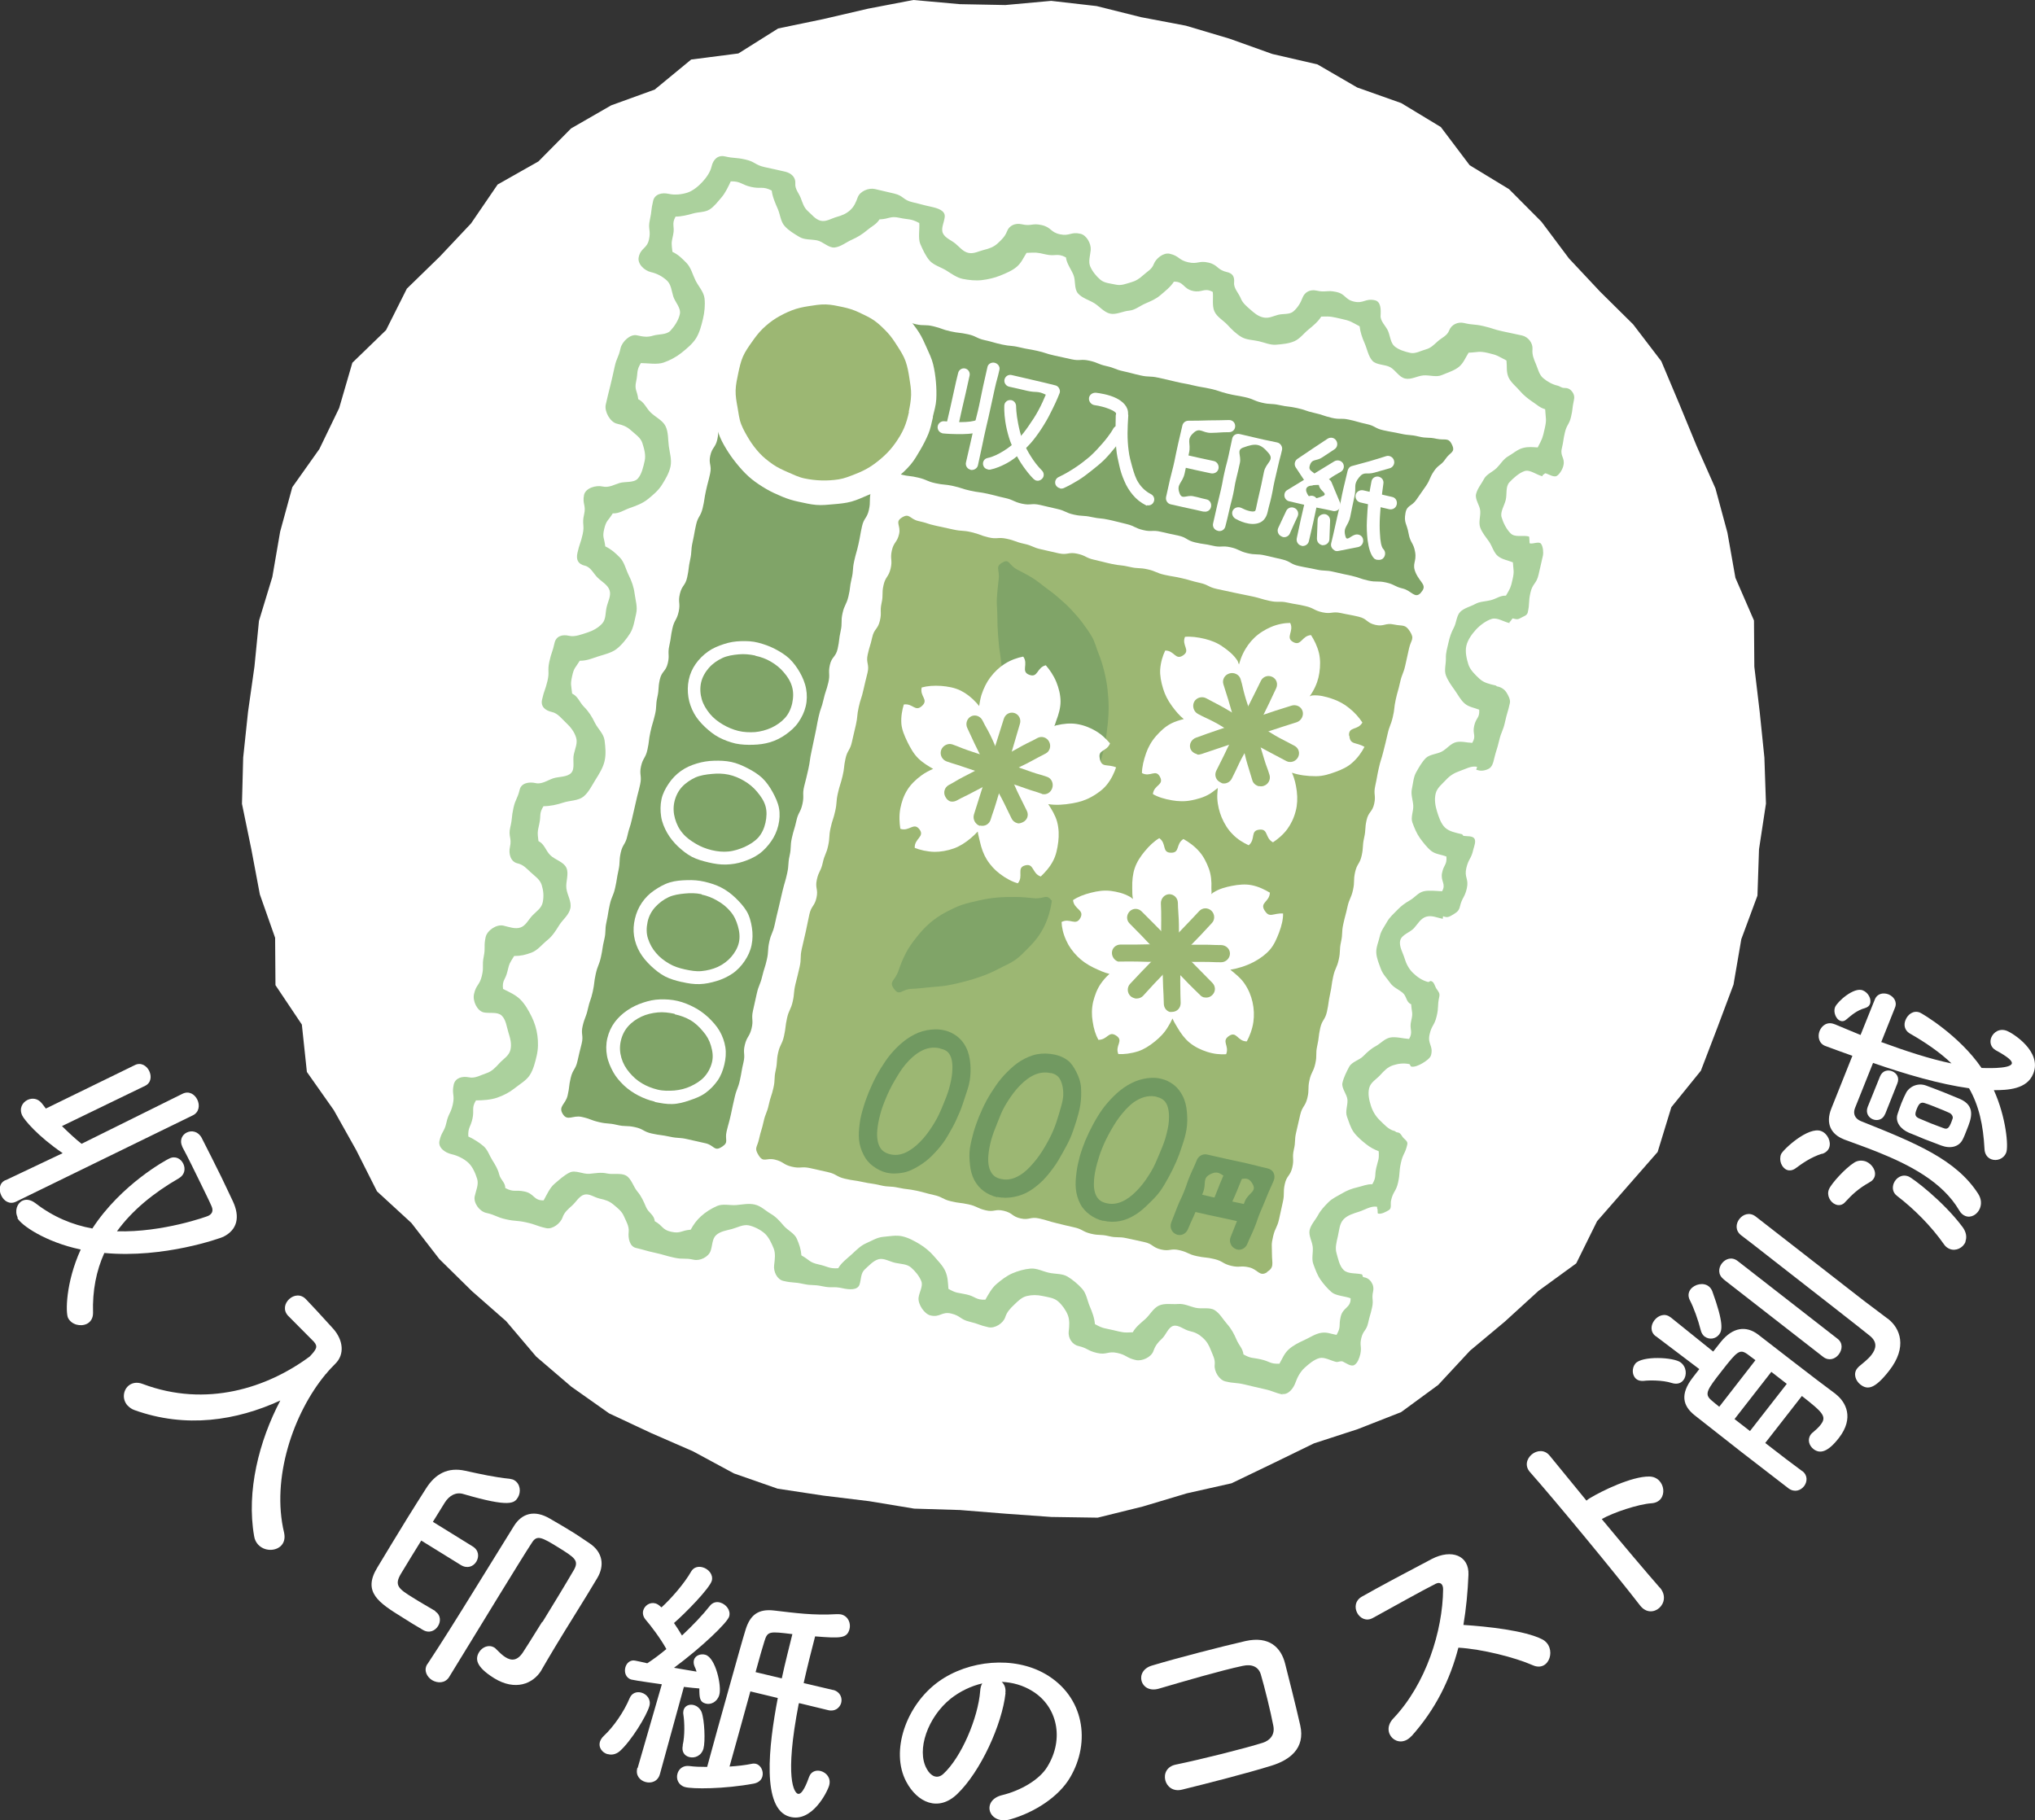 <?xml version="1.0" encoding="UTF-8"?><svg id="_レイヤー_2" xmlns="http://www.w3.org/2000/svg" viewBox="0 0 117.24 104.87"><rect x="0" y="0" width="117.24" height="104.87" fill="#333333" stroke="none"/><defs><style>.cls-1{fill:#abd19d;}.cls-2{fill:#fff;}.cls-3{fill:#719961;}.cls-4{fill:#9cb773;}.cls-5{fill:#80a468;}</style></defs><g id="_レイヤー_1-2"><path class="cls-2" d="M.32,68l3.29-1.56c-1.46-1-2.21-1.92-2.33-2.17-.19-.4,0-.75.31-.9.26-.12.59-.1.83.21.08.09.14.19.22.29l5.14-2.51c.35-.17.68.05.82.35s.11.68-.24.85l-4.79,2.32c.39.38.78.75,1.13,1.02l5.81-2.88c.38-.19.71.03.86.34.15.31.11.72-.26.9l-10.2,4.98c-.36.17-.69-.04-.84-.37-.15-.31-.12-.7.23-.87h.01ZM1.02,70.15c-.19-.38-.04-.82.27-.97.21-.1.47-.07.75.14,1.02.79,2.13,1.25,3.28,1.46,1.66-2.55,4.27-3.96,4.43-4.03.36-.18.68.02.81.3.13.27.1.63-.26.84-1.46.84-2.7,1.86-3.56,3.05,2.63.08,5.24-.87,5.26-.89.18-.09.32-.25.19-.55-.16-.37-.41-.86-.67-1.4-.33-.67-.68-1.4-1.01-2.01t-.01-.03c-.17-.36-.01-.68.26-.81.28-.14.66-.07.86.31.36.71.78,1.53,1.14,2.27.26.53.48,1.02.66,1.39.41.88.27,1.63-.56,2.04-.15.07-3.41,1.25-6.85.93-.46,1.02-.69,2.16-.65,3.46,0,.31-.15.52-.35.62-.36.18-.89.06-1.09-.34-.14-.28-.15-2,.73-3.94-2.05-.43-3.46-1.42-3.65-1.82Z"/><path class="cls-2" d="M18.75,79.19c-1.84,2.22-3.14,5.97-2.38,9.13.07.34-.02.59-.2.76-.33.3-.94.3-1.3-.09-.11-.12-.2-.28-.23-.49-.45-2.58.28-5.47,1.51-7.81-2.53,1.16-5.44,1.62-8.41.55-.17-.06-.29-.16-.39-.26-.32-.35-.26-.86.04-1.13.19-.17.49-.25.84-.11,3.65,1.37,7.17.23,9.62-1.59.37-.4.49-.56.23-.85,0-.01-.02-.02-.03-.03l-1.43-1.44s-.02-.02-.03-.03c-.29-.32-.19-.72.08-.96.25-.23.66-.31.97.03.39.41.83.88,1.26,1.36.11.12.2.22.31.34.56.64.66,1.46.11,2-.18.18-.37.38-.54.59h0s-.05.04-.05.04Z"/><path class="cls-2" d="M25.07,92.84c.33.2.33.58.17.84-.17.28-.51.44-.87.23-.44-.26-.81-.48-1.18-.72-1.37-.85-2.32-1.46-1.45-2.88.53-.88,1.13-1.87,1.72-2.83.37-.59.74-1.19,1.09-1.73.52-.82,1.24-1.24,2.26-1.01.87.19,1.67.37,2.55.46.11.02.21.04.28.09.33.2.39.66.2.98-.2.33-.44.6-3.14-.19-.42-.13-.81.07-1.08.5l-.68,1.1,2.28,1.41c.38.23.39.61.22.89-.17.27-.51.42-.89.19l-2.28-1.41c-.39.63-.78,1.26-1.17,1.91-.4.67-.14.87.69,1.38.36.23.75.45,1.29.77h.01ZM31.26,93.44c.59-.96,1.31-2.14,1.81-3,.3-.54.02-.71-.91-1.29-.96-.59-1.23-.73-1.52-.26-.16.25-.44.68-.77,1.22-1.33,2.14-3.64,5.95-4,6.52-.23.36-.66.36-.98.17-.3-.19-.49-.56-.28-.91t.02-.02c.79-1.19,1.77-2.76,2.69-4.25l2.29-3.7c.46-.74,1.19-.94,2.06-.43.47.27.86.5,1.25.74.33.2.66.43,1.05.69.76.51.87,1.28.44,2-.34.58-.82,1.35-1.24,2.03-.99,1.59-1.52,2.48-1.97,3.26,0,.01-.02.02-.02.04-.47.76-1.49,1.19-2.71.44-1.09-.68-1.09-1.13-.87-1.5.18-.29.55-.46.87-.27.04.02.08.05.12.1.18.18.35.35.53.46.35.22.7.22,1.04-.33,0,0,.48-.74,1.07-1.7Z"/><path class="cls-2" d="M35.01,101.07c-.32-.09-.54-.39-.45-.71.04-.12.11-.24.23-.35.56-.52,1.16-1.39,1.48-2.16.13-.32.42-.4.68-.33.32.09.57.4.46.78-.16.56-1.04,2-1.7,2.59-.22.19-.48.24-.7.17ZM36.74,101.85l1.39-4.81s-1.58-.22-1.75-.27c-.33-.09-.43-.43-.35-.71.07-.25.29-.45.58-.38.2.04.43.09.68.15.34-.22.72-.5,1.1-.82-.33-.61-.93-1.39-1.2-1.7-.14-.17-.18-.36-.13-.53.08-.27.37-.49.7-.4.1.03.18.08.28.17l.07.06c.56-.51,1.32-1.38,1.71-2.07.15-.25.41-.31.66-.24.33.09.62.41.53.77-.13.45-1.54,1.89-2.18,2.44.17.24.32.49.46.72.62-.58,1.21-1.2,1.6-1.7.17-.22.4-.26.6-.2.34.1.62.44.52.8-.1.36-1.6,1.79-3.18,2.96.5.08.96.17,1.3.22-.03-.11-.08-.23-.12-.31-.05-.13-.06-.25-.03-.36.07-.26.39-.38.66-.3.59.17.95,1.81.8,2.31-.11.4-.49.59-.79.5-.33-.09-.36-.31-.36-.87-.22-.02-.52-.04-.89-.09l-1.38,5.02c-.12.44-.51.55-.83.46-.33-.09-.59-.39-.47-.81h0ZM46.02,98.14c-.85,4.37-.25,5.16-.05,5.21.25.07.51-.6.65-.99.12-.31.41-.39.67-.32.32.09.6.4.48.83-.12.41-1.01,2.16-2.28,1.8-1.62-.45-1.21-4.07-.68-6.84l-1.58-.38c-.42,1.51-.89,3.25-1.2,4.33.47-.03.91-.08,1.29-.16.08-.02.17-.01.23,0,.29.08.46.44.37.74-.05.18-.2.34-.48.4-1.7.32-3.57.32-3.98.2-.38-.11-.52-.47-.43-.77.07-.26.31-.49.69-.44.29.04.64.05,1.02.05.24-.91.82-2.97,1.33-4.8.38-1.35.71-2.55.88-3.09.26-.86.73-1.23,1.65-1.12,1.2.14,2.26.29,3.59.21.1,0,.21,0,.29.02.4.11.55.52.46.85-.15.52-.49.53-1.98.41-.22.84-.45,1.76-.66,2.69l1.7.4h.03c.38.12.51.46.43.75-.08.27-.35.51-.75.41l-1.65-.4ZM39.33,100.56c.13-.56.11-1.33.04-1.78-.02-.09,0-.18.01-.25.08-.27.35-.36.6-.29.18.05.35.19.44.4.17.46.22,1.69.11,2.1-.12.43-.52.58-.83.49-.26-.07-.45-.3-.36-.68ZM45.04,96.7c.2-.94.43-1.8.61-2.55-1.32-.16-1.43-.18-1.61.41-.1.31-.29.97-.51,1.78l1.51.36Z"/><path class="cls-2" d="M57.93,97.55c-.2,1.81-1.44,4.53-2.79,5.82-1.08,1.03-2.29.49-2.93-.72-.93-1.75-.01-4.42,1.87-5.77,1.73-1.24,4.34-1.48,6.15-.43,2.23,1.29,2.63,3.91,1.42,5.96-.65,1.11-2.04,2.01-3.44,2.41-1.25.35-1.71-1.08-.49-1.39,1.08-.26,2.17-.89,2.62-1.64.99-1.61.57-3.47-.85-4.35-.56-.35-1.16-.51-1.78-.54.16.14.25.37.21.65ZM54.77,97.87c-1.31,1.05-1.99,2.95-1.38,4.04.22.41.59.62.95.3,1.05-.96,2.01-3.24,2.13-4.78.01-.17.05-.33.12-.44-.65.15-1.29.46-1.82.88Z"/><path class="cls-2" d="M73.25,101.73c-1.45.45-3.73,1.03-5.15,1.38-1.04.26-1.41-1.22-.37-1.44,1.5-.31,4.01-.94,5.02-1.26.41-.13.71-.46.61-.97-.16-.84-.51-2.25-.72-2.96-.13-.45-.52-.62-1.05-.5-1.23.26-3.39.89-4.82,1.31-1.07.32-1.46-1.02-.4-1.33,1.5-.45,3.99-1.09,5.38-1.41,1.38-.31,2.06.38,2.29,1.31.21.84.59,2.31.87,3.55.3,1.33-.62,2-1.66,2.32Z"/><path class="cls-2" d="M81.31,100.03c-.75.82-1.82-.2-1.04-1.02,1.89-1.99,2.85-5.05,2.87-7.45,0-.27-.15-.45-.43-.31-.8.4-2.52,1.37-3.62,1.97-.75.42-1.43-.77-.63-1.23.91-.52,2.75-1.5,4.03-2.17,1.14-.59,2.16-.2,2.11.92-.04.97-.13,1.93-.29,2.88,1.38.09,3.54.32,4.54.83.87.45.43,1.93-.55,1.49-1.02-.45-2.92-.93-4.28-1.01-.47,1.82-1.31,3.55-2.71,5.11Z"/><path class="cls-2" d="M95.62,91.46c.76.87-.45,1.94-1.14,1.03-1.41-1.83-4.97-6.14-6.33-7.67-.65-.72.54-1.7,1.14-.94.44.54,1.23,1.5,2.11,2.58.05-.05.12-.1.19-.14.69-.42,2.41-1.26,3.42-1.25.97,0,1.15,1.47.14,1.54-.76.05-2.2.53-2.87.91,1.25,1.51,2.58,3.08,3.34,3.95Z"/><path class="cls-2" d="M96.31,79.68c-.52-.17-1.32-.16-1.62-.12-.17.01-.31-.02-.41-.1-.26-.2-.28-.62-.07-.89.37-.47,2.23-.38,2.62-.07.34.26.37.74.15,1.02-.13.17-.36.26-.67.16ZM101.69,83.13c.84.66,1.65,1.27,2.14,1.63h.01c.32.25.28.62.1.86-.2.26-.55.38-.89.14-.62-.48-1.64-1.26-2.67-2.06-1.03-.81-2.07-1.63-2.75-2.16-.69-.55-.83-1.21-.14-2.13l.41-.53-2.51-1.9h-.01c-.33-.26-.27-.66-.06-.92.21-.27.6-.42.91-.17h.01s2.46,1.98,2.46,1.98l.45-.57c.68-.83,1.44-.94,2.14-.41.43.33,3.42,2.66,4.46,3.42t.02.02c.57.45,1.07,1.36.17,2.52-.63.81-1.08.93-1.46.64-.26-.2-.37-.56-.15-.85.03-.03.06-.08.1-.1.17-.14.34-.3.45-.44.38-.48.17-.7-1.07-1.67l-2.13,2.73ZM98.22,77.02c-.11-.09-.2-.21-.24-.39-.14-.56-.4-1.29-.62-1.71-.13-.25-.09-.47.04-.64.23-.29.73-.41,1.04-.17.09.07.16.16.21.29.67,1.84.57,2.27.39,2.49-.2.26-.57.31-.82.12ZM101.14,78.37c-.17-.13-.33-.24-.47-.35-.44-.31-.59-.17-1.47.96-.87,1.11-1.02,1.34-.6,1.7.13.11.28.24.45.37l2.09-2.69ZM99.3,73.7c-.34-.26-.3-.65-.1-.91.21-.27.58-.4.92-.13l5.74,4.47c.33.25.28.64.07.91-.2.26-.56.39-.89.14l-5.74-4.47ZM102.05,79.04l-2.12,2.72.89.69,2.12-2.72-.89-.69ZM108.77,75.98s.01,0,.02.02c.67.53,1.12,1.6.05,2.97-.85,1.09-1.26,1.11-1.66.8-.28-.22-.42-.62-.19-.92.04-.04.06-.08.11-.12.21-.18.52-.41.72-.67.26-.34.37-.73-.11-1.11-.41-.34-3.53-2.77-5.62-4.4-.85-.67-1.54-1.2-1.78-1.38-.35-.27-.31-.67-.1-.94.21-.27.59-.41.94-.14l6.23,4.85,1.38,1.04Z"/><path class="cls-2" d="M104.97,66.47c-.67.21-1.19.6-1.52.84-.17.13-.37.15-.51.09-.29-.12-.47-.54-.33-.9.1-.25,1.57-1.63,2.32-1.33.37.15.58.62.45.96-.06.15-.19.28-.4.35ZM108.39,60.04c1.39.51,2.78.97,4.04,1.23-.64-.62-1.51-1.22-2.41-1.73-.31-.19-.35-.51-.24-.77.13-.33.46-.58.83-.43.11.04,2.27,1.31,3.55,3.19.08,0,1.61.08,1.74-.24.06-.15-.19-.38-.92-.78-.3-.17-.36-.48-.26-.73.13-.32.49-.56.92-.38.32.13,2.02,1.18,1.5,2.46-.36.9-1.46.95-2.27.95.71,1.57.85,3.26.71,3.6-.15.37-.55.5-.86.38-.21-.08-.38-.28-.39-.6-.07-1.36-.32-2.5-.89-3.49-1.7-.24-3.63-.8-5.53-1.46l-1.04,2.6c-.13.33,0,.61.33.75,3.21,1.28,5.49,2.22,6.76,4.18.2.31.2.6.11.84-.14.36-.51.58-.84.45-.13-.05-.26-.15-.36-.33-.97-1.65-2.87-2.62-4.68-3.35-.67-.27-1.33-.5-1.92-.72-.03-.01-.04-.02-.07-.03-.69-.28-1.05-.88-.69-1.77l1.21-3.03c-.52-.19-1.05-.37-1.54-.56t-.03-.01c-.37-.15-.44-.55-.32-.86.13-.32.45-.56.86-.39h.01c.49.2.99.42,1.49.62l.82-2.04c.14-.36.5-.41.79-.3.29.12.51.41.38.75l-.81,2.03ZM107.69,68.13c-.63.35-1,.71-1.37,1.11-.17.21-.4.23-.58.15-.29-.12-.52-.51-.37-.87.13-.32.93-1.21,1.46-1.54.22-.14.47-.13.67-.06.37.15.62.57.49.9-.05.12-.13.22-.29.3ZM107.45,58.08c-.47.13-.77.4-1.07.65-.12.11-.25.13-.37.08-.24-.1-.4-.5-.29-.78.13-.32,1.09-1.18,1.6-.97.32.13.52.51.41.79-.04.11-.13.18-.28.23ZM108.6,64.19c-.13.33-.45.4-.7.3-.25-.1-.43-.37-.3-.71l.71-1.76c.14-.34.45-.4.7-.3s.44.36.3.7l-.7,1.76ZM113.24,71.54c-.14.36-.56.56-.91.42-.12-.05-.23-.12-.32-.25-.74-1.06-1.74-2.06-2.72-2.81-.26-.2-.28-.48-.19-.72.13-.32.47-.55.85-.4.25.1,2.01,1.43,3.12,2.92.22.3.25.59.16.83ZM113.32,65.07c-.08.21-.17.44-.25.59-.21.41-.69.54-1.23.34-.3-.12-.64-.24-.97-.37-.32-.13-.63-.27-.9-.37-.46-.2-.8-.61-.65-1.07.07-.2.14-.43.23-.65.09-.23.19-.43.26-.57.16-.33.65-.62,1.17-.42.28.1.63.24.97.37.34.14.69.28.95.39.96.41.66,1.16.42,1.76ZM111.62,63.83c-.25-.1-.52-.21-.69-.26-.29-.12-.39.05-.5.32-.12.3-.13.44.16.56.17.07.42.18.67.28.25.1.51.19.69.26.24.1.33.02.48-.36.03-.08.06-.16.07-.2.02-.08-.03-.24-.21-.32-.17-.08-.42-.18-.67-.28Z"/><polygon class="cls-2" points="101.65 43.65 101.74 46.3 101.34 48.93 101.25 51.6 100.32 54.11 99.87 56.73 98.94 59.21 97.99 61.69 96.29 63.79 95.5 66.37 93.74 68.38 92.01 70.36 90.81 72.79 88.64 74.37 86.7 76.14 84.69 77.82 82.86 79.79 80.72 81.36 78.22 82.34 75.7 83.16 73.34 84.31 70.95 85.46 68.37 86.04 65.83 86.8 63.24 87.44 60.57 87.4 57.92 87.21 55.3 87 52.67 86.92 50.07 86.49 47.44 86.17 44.8 85.77 42.28 84.89 39.93 83.62 37.5 82.56 35.09 81.43 32.91 79.89 30.89 78.16 29.16 76.12 27.19 74.39 25.31 72.54 23.7 70.46 21.72 68.64 20.52 66.26 19.23 63.96 17.68 61.76 17.39 59.03 15.87 56.76 15.85 54.03 14.97 51.53 14.48 48.93 13.94 46.31 14.01 43.65 14.29 41.01 14.66 38.4 14.92 35.77 15.69 33.24 16.14 30.63 16.84 28.07 18.4 25.87 19.54 23.51 20.3 20.9 22.24 19.02 23.44 16.63 25.34 14.78 27.14 12.87 28.67 10.63 31.02 9.3 32.9 7.4 35.21 6.07 37.72 5.16 39.82 3.43 42.54 3.08 44.83 1.64 47.43 1.1 50.01 .5 52.62 0 55.3 .24 57.92 .29 60.56 .05 63.18 .35 65.74 .99 68.32 1.48 70.84 2.23 73.3 3.11 75.9 3.71 78.19 5.04 80.73 5.94 83.01 7.32 84.67 9.52 86.94 10.9 88.81 12.78 90.39 14.89 92.19 16.81 94.09 18.69 95.71 20.81 96.75 23.28 97.76 25.73 98.83 28.14 99.52 30.69 99.98 33.29 101.05 35.75 101.07 38.41 101.38 41.02 101.65 43.65"/><path class="cls-2" d="M78.4,74.09c-.35-.08-.6-.22-.87-.42s-.78-.21-.97-.51-.27-.69-.33-1.04.13-.68.21-1.03.08-.73.27-1.01.44-.62.73-.8.7-.2,1.05-.26.66.11,1.01.19c.05.01.12-.13.17-.11.15-.54.11-.55.23-1.1s-.04-.59.09-1.13.2-.53.3-1.08c-.05,0,0,.22-.06.21-.35-.08-.63-.43-.91-.63s-.6-.42-.79-.71-.26-.66-.32-1.01-.08-.7,0-1.06.2-.72.39-1,.64-.31.94-.5.53-.41.88-.47.67-.1,1.02-.02c.05.01.08,0,.13.01.15-.54.21-.53.34-1.07s-.09-.6.03-1.15.37-.5.47-1.05c-.05,0-.22.18-.27.17-.35-.08-.74-.26-1.02-.46s-.4-.64-.58-.93-.3-.62-.36-.97-.26-.72-.18-1.08.33-.69.53-.97.49-.55.79-.73.69-.11,1.04-.17.64-.09,1,0c.05.01.15-.06.19-.05.15-.54.13-.55.26-1.09s.25-.52.37-1.07.15-.55.25-1.11c-.05,0-.25-.09-.3-.1-.35-.08-.76-.07-1.04-.27s-.49-.54-.68-.84-.27-.65-.33-.99.12-.64.2-1-.08-.8.12-1.08.66-.33.95-.52.58-.28.93-.34.66-.19,1.02-.11c.05.01-.03-.01.02,0,.15-.54.33-.49.46-1.04s.13-.55.25-1.1.18-.54.28-1.1c-.05,0-.22-.05-.27-.06-.35-.08-.56-.38-.84-.58s-.72-.25-.91-.55-.33-.66-.39-1-.02-.71.06-1.07.12-.77.32-1.05.7-.29,1-.47.52-.53.87-.59.66.21,1.01.29c.05.01.06-.18.1-.16.15-.54.26-.51.39-1.06s-.1-.6.03-1.15.36-.5.46-1.05c-.05,0-.18.13-.23.12-.35-.08-.74-.24-1.02-.43s-.48-.57-.67-.87-.22-.67-.28-1.01-.05-.67.03-1.03.1-.74.3-1.02.63-.35.92-.53.58-.26.93-.32.69-.39,1.05-.31c.05.01,0,.17.05.19.13-.45.15-.45.25-.91s.03-.48.13-.94.08-.47.18-.93.39-.42.42-.89c-.16,0-.44.07-.6.04-.32-.07-.66-.2-.92-.37s-.36-.56-.54-.81-.27-.53-.35-.84-.21-.68-.18-1c-.5-.27-.62.02-1.17-.1s-.54-.19-1.1-.32-.55-.29-1.12-.27c-.12.3-.29.6-.5.84s-.44.48-.72.63-.58.38-.9.43-.69.07-1.02,0-.55-.43-.81-.6-.67-.26-.85-.52-.3-.62-.39-.93-.05-.56-.03-.89c-.5-.27-.54-.09-1.09-.21s-.57-.07-1.13-.2-.5-.51-1.07-.48c-.12.3-.28.63-.48.87s-.43.51-.71.66-.61.29-.93.33-.64-.08-.96-.15-.59-.24-.85-.41-.53-.36-.71-.62-.51-.49-.59-.8.05-.65.07-.97c-.5-.27-.58.03-1.14-.1s-.51-.32-1.07-.45-.54-.17-1.11-.15c-.12.3-.22.56-.42.79s-.56.32-.84.47-.52.51-.84.55-.69,0-1.01-.08-.65-.25-.91-.42-.49-.47-.67-.72-.12-.63-.21-.94-.2-.7-.17-1.02c-.5-.27-.66.2-1.22.07s-.49-.41-1.05-.54-.57-.32-1.14-.29c-.12.3-.17.8-.38,1.03s-.51.45-.79.61-.63.23-.95.27-.62-.14-.94-.21-.68-.04-.94-.21-.42-.5-.6-.75-.17-.57-.26-.88-.28-.62-.26-.95c-.5-.27-.58-.1-1.13-.23s-.61.11-1.17-.02-.5-.65-1.07-.62c-.12.3-.37.67-.57.9s-.34.59-.61.74-.6.32-.92.37-.65-.1-.97-.17-.7-.08-.96-.25-.44-.51-.63-.76-.42-.53-.51-.84-.02-.61,0-.93c-.53-.27-.52-.34-1.1-.47s-.65.15-1.23.02-.55-.26-1.14-.39c0,0,.08.03.08.03-.08.35-.34.64-.54.92s-.39.63-.68.81-.69.14-1.04.2-.63.17-.99.09c-.28.48-.3.49-.42,1.03s-.15.54-.27,1.08-.21.58-.16,1.13c.35.08.81.14,1.09.34s.37.61.55.91.48.55.54.9-.06.68-.14,1.04-.09.74-.28,1.02-.47.59-.77.77-.68.29-1.03.35-.62.02-.97-.06c-.28.48-.01.54-.14,1.08s-.46.47-.59,1.01.04.55.09,1.1c.35.08.38.4.66.6s.51.39.69.69.27.57.33.92.42.7.34,1.06-.46.61-.65.88-.41.58-.71.77-.64.27-.99.33-.76.03-1.11-.05c-.28.48.07.61-.05,1.16s-.29.51-.41,1.05-.42.56-.37,1.11c.35.08.87.18,1.14.37s.35.6.53.89.53.52.59.86-.16.66-.24,1.02.1.83-.1,1.1-.52.58-.82.76-.75,0-1.1.06-.54.28-.9.2c-.28.48-.42.43-.54.97s.13.6,0,1.15-.52.53-.47,1.09c.35.08.84.19,1.12.39s.46.52.65.82.28.61.34.95.32.72.24,1.07-.35.68-.54.96-.45.6-.75.79-.69.23-1.04.3-.76-.02-1.11-.1c-.28.48-.02.59-.14,1.13s-.03.57-.15,1.11-.28.49-.23,1.04c.35.08.5.27.78.46s.53.45.72.74.18.64.24.99.29.68.21,1.04-.19.74-.39,1.01-.63.37-.92.56-.57.43-.92.49-.59.08-.94,0c-.28.48-.3.46-.43,1s-.13.54-.25,1.09-.26.55-.21,1.11c.35.08.82.07,1.1.27s.34.67.53.96.54.55.6.9-.07.72-.15,1.07-.35.6-.54.88-.31.69-.61.87-.65.43-.99.49-.76-.17-1.12-.25c-.28.48.07.6-.05,1.14s-.17.53-.29,1.08-.53.52-.48,1.08c.35.08.81.2,1.09.4s.48.51.66.8.43.58.49.93.17.74.09,1.1c0,0-.16-.13-.16-.13.58.13.53.33,1.11.46s.63-.07,1.21.06.54.18,1.13.15c.11-.32.26-.42.46-.67s.41-.58.69-.74.68-.04,1.01-.09.66-.25.99-.18.55.41.81.59.66.27.84.53.24.63.32.95,0,.8-.03,1.13c.5.27.6.15,1.15.27s.56.11,1.11.24.57-.06,1.14-.09c.11-.32.16-.52.36-.77s.66-.23.94-.39.53-.29.86-.34.64-.24.97-.16.55.38.81.56.57.32.76.59.32.57.4.88.1.65.06.98c.5.27.58.03,1.13.15s.49.4,1.05.52.59.21,1.16.18c.11-.32.18-.8.38-1.04s.5-.48.78-.64.62-.35.95-.4.66.19.98.27.65.13.92.31.62.34.81.61.25.64.33.96.05.65.01.98c.5.27.57.06,1.12.18s.51.31,1.07.43.56.05,1.13.02c.11-.32.28-.49.49-.73s.48-.43.76-.59.55-.48.87-.52.64.24.97.31.59.19.86.37.67.25.86.52.19.65.28.96.13.62.09.96c.5.27.59-.06,1.14.07s.47.48,1.03.61.58.21,1.15.18c.11-.32.3-.67.51-.92s.43-.49.71-.65.56-.45.89-.5.69.07,1.01.14.51.44.77.62.52.33.7.59.48.48.56.8.02.7-.02,1.03c.5.27.59.03,1.14.15s.54.17,1.1.29.54.38,1.11.35c.11-.32.2-.75.4-.99s.56-.36.84-.52.59-.15.92-.2.64-.29.97-.22c.16.04.46.26.6.32.18-.43-.05-.52.05-.97s0-.48.1-.93.16-.44.26-.89.33-.41.41-.87c-.05,0-.22-.21-.27-.22Z"/><path class="cls-1" d="M73.92,80.35c-.55-.12-.54-.2-1.09-.32s-.55-.13-1.11-.26-.57-.05-1.12-.18c-.36-.08-.66-.58-.62-.95.04-.33-.11-.56-.22-.85s-.23-.5-.46-.71-.44-.32-.76-.39-.64-.38-.94-.3-.42.52-.66.74-.38.4-.49.71c-.12.35-.65.6-1.01.52-.55-.12-.52-.29-1.07-.41s-.61.13-1.17,0-.52-.27-1.07-.4c-.36-.08-.6-.46-.56-.83.04-.33.06-.67-.05-.95s-.32-.58-.56-.79-.57-.24-.89-.31-.61-.07-.91,0-.51.29-.74.51-.41.41-.51.72c-.12.35-.6.65-.96.57-.55-.12-.54-.19-1.09-.32s-.51-.34-1.06-.47-.64.24-1.19.11c-.36-.08-.73-.65-.69-1.02.04-.33.27-.66.16-.95s-.35-.58-.59-.79-.59-.2-.91-.27-.66-.29-.96-.21-.56.37-.8.59-.2.56-.3.87c-.12.35-.63.29-.99.21-.55-.12-.58.01-1.14-.11s-.58-.02-1.13-.14-.57-.04-1.13-.17c-.36-.08-.58-.54-.53-.91.04-.33.09-.68-.03-.97s-.28-.65-.52-.86-.59-.39-.91-.46-.67.13-.97.21-.67.13-.91.35-.21.6-.32.91c-.12.35-.61.59-.97.51-.55-.12-.58,0-1.13-.12s-.55-.16-1.1-.28-.55-.15-1.1-.28c-.36-.08-.46-.55-.42-.92.04-.33-.16-.64-.28-.92s-.36-.46-.6-.66-.46-.27-.78-.34-.61-.31-.9-.23-.46.41-.69.62-.45.38-.56.69c-.12.35-.58.7-.94.62-.58-.13-.56-.2-1.14-.33s-.6-.05-1.18-.18-.56-.24-1.14-.37c-.39-.09-.74-.57-.66-.96.08-.35.24-.68.14-1s-.26-.7-.51-.93-.61-.41-.96-.49c-.39-.09-.79-.38-.7-.77.12-.54.28-.51.4-1.05s.25-.52.37-1.06-.07-.59.05-1.13c.09-.39.49-.5.88-.42.35.08.7-.14,1.01-.24s.52-.33.75-.58.55-.42.63-.77-.02-.68-.12-1-.14-.74-.39-.97-.68-.11-1.03-.18c-.39-.09-.65-.67-.56-1.06.12-.54.32-.5.45-1.04s0-.57.11-1.12-.01-.57.11-1.12c.09-.39.63-.75,1.02-.66.35.08.67.21.98.11s.46-.45.7-.7.52-.41.59-.76.04-.67-.06-.99-.37-.49-.62-.72-.43-.45-.78-.53c-.39-.09-.52-.55-.43-.94.12-.54-.11-.59.02-1.14s.06-.56.18-1.1.23-.52.36-1.06c.09-.39.54-.47.93-.38.35.08.7-.18,1.01-.28s.8-.06,1.03-.31.07-.72.15-1.07.23-.65.13-.97-.31-.6-.56-.83-.49-.57-.84-.64c-.39-.09-.65-.32-.56-.71.12-.54.18-.53.31-1.07s-.01-.57.11-1.12.18-.53.3-1.08c.09-.39.44-.5.83-.41.35.08.72-.08,1.04-.18s.64-.27.87-.52.18-.61.26-.95.27-.66.17-.97-.43-.48-.68-.72-.4-.62-.75-.7c-.39-.09-.51-.35-.42-.74.12-.54.18-.53.3-1.07s-.05-.58.08-1.13-.11-.6,0-1.14c.09-.39.68-.57,1.07-.48.35.08.65-.1.97-.2s.82,0,1.05-.25.32-.67.4-1.02-.03-.71-.13-1.03-.4-.5-.65-.73-.48-.31-.82-.39c-.39-.09-.73-.71-.64-1.1.12-.54.13-.54.26-1.08s.13-.54.25-1.09.22-.52.34-1.07c.09-.39.56-.84.95-.75.35.08.6.12.92.02s.78-.04,1.01-.29.47-.61.54-.96-.28-.69-.38-1.01-.12-.69-.37-.92-.56-.4-.91-.48c-.39-.09-.8-.48-.71-.87.12-.54.47-.47.59-1.01s-.07-.59.05-1.13.06-.56.19-1.1c.09-.39.51-.49.9-.4.35.08.76.03,1.07-.07s.63-.36.86-.61.46-.56.54-.91c.09-.39.36-.66.76-.57.58.13.6.05,1.18.18s.54.31,1.12.44.58.12,1.17.26c.35.08.62.32.59.68-.03.32.2.55.31.83s.18.56.41.76.44.49.75.56.62-.14.91-.22.55-.18.78-.39.33-.45.44-.75c.13-.34.62-.55.98-.47.55.13.55.13,1.11.26s.5.37,1.06.5.55.15,1.11.27c.35.08.78.21.75.57-.03.32-.23.66-.11.94s.49.41.73.61.43.46.74.53.6-.1.89-.17.56-.16.79-.37.44-.41.55-.71c.13-.34.49-.48.84-.4.56.13.6-.08,1.16.05s.49.41,1.05.53.62-.16,1.18-.03c.35.08.62.57.59.93-.03.32-.15.67-.03.95s.35.57.59.77.58.21.89.28.57-.05.86-.13.49-.21.72-.42.49-.33.6-.63c.13-.34.57-.68.92-.6.56.13.5.36,1.06.49s.61-.11,1.17.02.49.41,1.05.54c.35.08.46.26.43.62-.03.32.27.61.38.89s.33.46.56.66.43.38.74.45.55-.07.85-.15.66,0,.89-.2.41-.48.52-.78c.13-.34.44-.49.79-.42.56.13.59-.04,1.15.08s.49.44,1.04.56.63-.2,1.19-.08c.35.08.35.52.33.88-.03.32.31.61.43.89s.14.68.37.88.59.31.9.38.61-.12.91-.2.47-.28.7-.48.53-.31.64-.61c.13-.34.5-.51.85-.43.55.13.57.05,1.13.18s.54.18,1.1.3.56.12,1.12.24c.35.08.63.43.6.79-.03.32.08.58.2.86s.18.61.42.81.52.36.83.43c.1.02.21.12.35.13.21,0,.35.04.48.21.13.17.15.32.1.53-.1.46-.05.47-.16.93s-.24.43-.35.89-.07.47-.18.93.2.53.09.99c-.04.19-.21.49-.38.59-.17.1-.46-.1-.65-.15-.04-.01-.13.11-.17.1,0,0,0,.07,0,.07-.34-.07-.72-.4-1.03-.3s-.65.4-.88.65-.13.67-.21,1.01-.33.69-.24,1,.28.7.53.94.7.08,1.04.17c.05,0,.02.39.06.4.2.04.54-.14.65.03.11.16.14.49.1.68-.12.55-.13.55-.25,1.09s-.35.5-.47,1.05-.03.57-.15,1.12c-.04.19-.25.23-.42.33-.17.1-.25.07-.44.02-.04-.01-.15.22-.19.2,0,0,0,.07,0,.07-.34-.07-.71-.34-1.03-.24s-.67.36-.9.61-.48.59-.56.94.02.77.12,1.08.39.59.64.82.56.3.91.38c.05,0,.07.06.11.06.2.03.41.16.52.33.11.17.25.43.21.62-.12.55-.16.54-.28,1.09s-.21.53-.34,1.08-.17.54-.3,1.09c-.04.19-.11.42-.28.52-.17.1-.43.16-.62.1-.04-.01-.09-.02-.12-.03,0,0,.05-.17.05-.17-.34-.07-.67.13-.99.24s-.57.26-.8.51-.52.46-.6.8-.02.7.08,1.02.22.7.46.93.62.3.96.38c.05,0,.07.09.11.1.2.03.51-.01.62.15s-.01.45-.06.64c-.12.55-.27.51-.4,1.06s.15.61.03,1.16-.27.52-.4,1.06c-.04.19-.14.31-.31.41-.17.1-.34.24-.53.19-.04-.01-.09-.02-.13-.04,0,0-.02.15-.02.15-.34-.07-.64-.22-.96-.12s-.47.41-.7.66-.71.37-.79.71.16.71.25,1.02.25.62.49.85.52.43.87.52c.05,0,.11-.06.15-.06.2.04.22.28.33.45.11.16.21.26.16.46-.12.55-.02.57-.15,1.12s-.29.51-.41,1.06.22.63.09,1.17c-.04.19-.33.38-.5.48-.17.1-.46.24-.65.19-.04-.01-.06-.12-.1-.14-.34-.07-.64-.03-.95.07s-.51.32-.74.57-.55.41-.63.75,0,.68.1,1,.27.61.51.84.5.54.84.62c.05,0,.08.06.12.07.2.03.23.08.34.25s.33.25.29.45c-.12.55-.25.52-.37,1.07s-.04.57-.16,1.12-.29.51-.41,1.06c-.04.19.05.44-.12.54-.17.1-.43.25-.63.2-.04-.01,0-.28-.05-.29,0,0,0-.1,0-.1-.34-.07-.72.18-1.03.28s-.68.2-.91.45-.24.61-.32.96-.17.67-.08.98.17.75.42.98.69.16,1.03.24c.05,0,.06.16.09.16.2.03.35.12.46.28s.15.34.11.54c-.1.45.04.48-.06.93s-.13.45-.23.9-.28.41-.39.86.04.48-.06.94c-.05.21-.16.52-.35.62-.19.1-.46-.11-.65-.2-.13-.06-.28.04-.38.02-.32-.07-.68-.3-.98-.22s-.61.34-.85.56-.41.53-.52.84c-.12.35-.43.74-.79.66ZM71.61,78.02c.49.27.49.18,1.03.3s.51.27,1.07.25c.17-.3.28-.59.53-.82s.59-.4.9-.54.64-.37.98-.42.54.06.88.12c.28-.49.11-.5.24-1.05s.59-.5.57-1.06c-.3-.12-.84-.14-1.08-.34s-.48-.48-.66-.74-.3-.6-.41-.9,0-.65-.03-.97-.25-.67-.18-.98.34-.59.49-.87.38-.52.6-.74.52-.35.79-.51.55-.27.86-.34.55-.19.87-.18c.25-.43.12-.47.23-.95s.17-.45.14-.95c-.3-.12-.5-.23-.74-.42s-.52-.43-.7-.68-.28-.6-.39-.9.05-.64.03-.96-.36-.67-.29-.98.24-.65.39-.93.58-.38.8-.6.44-.43.72-.58.51-.43.83-.5.77.06,1.1.08c.25-.43,0-.55.12-1.04s.03-.47,0-.96c-.3-.12-.25-.46-.49-.66s-.54-.31-.72-.57-.42-.49-.53-.79-.25-.62-.27-.94.13-.63.2-.95.27-.57.42-.84.38-.46.6-.69.44-.39.72-.55.48-.45.8-.52.73-.01,1.05,0c.25-.43-.1-.57,0-1.06s.29-.45.25-.94c-.3-.12-.63-.13-.87-.32s-.48-.5-.66-.75-.32-.59-.43-.89.07-.66.05-.98-.15-.63-.08-.95.09-.68.24-.95.34-.61.56-.83.65-.23.93-.38.51-.47.82-.54.6.03.93.04c.25-.43,0-.49.11-.98s.32-.43.29-.93c-.3-.12-.59-.15-.83-.35s-.41-.54-.59-.79-.39-.54-.5-.84.01-.65,0-.98.08-.59.15-.91.16-.58.31-.86.15-.69.37-.91.59-.3.86-.45.59-.14.9-.22.55-.28.87-.26c.25-.43.27-.44.38-.93s.05-.5.02-.99c-.3-.12-.6-.16-.85-.35s-.34-.58-.52-.84-.4-.51-.51-.81.02-.63,0-.96-.32-.66-.24-.98.32-.6.46-.87.5-.4.73-.63.38-.51.66-.67.54-.4.85-.48.53-.05.85-.03c.27-.52.27-.5.4-1.07s.06-.55.03-1.13c-.32-.1-.43-.23-.7-.41s-.55-.4-.76-.65-.53-.49-.66-.8-.07-.62-.11-.95c-.51-.26-.49-.3-1.05-.43s-.56-.04-1.13-.02c-.19.3-.29.59-.55.81s-.67.34-.99.48-.72-.01-1.07.02-.7.26-1.05.18-.55-.48-.85-.65-.81-.12-1.04-.38-.3-.68-.44-1-.25-.63-.29-.98c-.51-.27-.51-.31-1.06-.43s-.58-.15-1.15-.13c-.19.3-.47.53-.74.75s-.49.53-.81.67-.69.17-1.04.2-.66-.12-1.01-.2-.71-.07-1.01-.25-.55-.43-.79-.69-.62-.46-.76-.79-.05-.75-.09-1.11c-.51-.27-.61.07-1.16-.06s-.51-.55-1.08-.53c-.19.3-.51.55-.78.78s-.55.34-.87.48-.59.38-.94.41-.74.25-1.09.17-.62-.43-.92-.61-.7-.29-.93-.56-.12-.74-.26-1.07-.39-.65-.43-1c-.51-.27-.6-.04-1.16-.17s-.54-.11-1.11-.09c-.19.3-.29.56-.55.79s-.65.39-.97.52-.71.22-1.06.26-.74,0-1.09-.07-.67-.31-.96-.49-.72-.3-.95-.56-.4-.64-.54-.96-.03-.86-.06-1.21c-.51-.27-.59-.18-1.14-.3s-.58.07-1.15.09c-.19.3-.44.39-.71.62s-.56.41-.88.55-.64.41-.99.45-.67-.34-1.02-.41-.72-.02-1.02-.2-.62-.37-.85-.63-.25-.66-.39-.98-.31-.7-.35-1.06c-.52-.27-.62-.08-1.19-.21s-.58-.33-1.17-.32c-.14.3-.32.68-.53.92s-.42.53-.69.7-.64.14-.95.23-.68.18-1.01.18c-.25.45-.03.55-.14,1.05s-.1.47-.04.98c.35.17.53.36.8.63s.36.68.53,1.02.48.66.52,1.04,0,.79-.09,1.17-.2.8-.4,1.12-.54.6-.84.84-.66.43-1.03.56-.92.03-1.31.03c-.27.44-.16.55-.27,1.05s.06.52.12,1.03c.35.17.44.49.71.76s.69.45.86.79.14.77.19,1.15.18.78.1,1.17-.3.75-.5,1.07-.52.59-.82.83-.66.37-1.03.5-.59.32-.98.31c-.27.44-.37.39-.49.89s0,.5.06,1.01c.35.17.56.36.83.63s.35.69.52,1.03.29.67.34,1.06.18.76.09,1.15-.15.82-.35,1.14-.49.68-.79.91-.75.32-1.11.44-.61.23-1,.23c-.27.44-.33.39-.44.89s-.05.49,0,1c.35.17.42.5.69.77s.45.56.62.91.51.63.56,1.02.09.8,0,1.19-.32.75-.52,1.07-.4.74-.7.98-.79.22-1.15.34-.76.21-1.15.21c-.27.44-.13.51-.24,1.01s-.11.49-.05,1c.35.17.41.54.68.81s.77.38.93.73-.05.8,0,1.19.31.75.23,1.14-.44.65-.64.97-.39.63-.69.87-.56.59-.92.72-.6.19-.99.19c-.27.44-.27.4-.39.9s-.31.49-.25,1c.35.17.73.34,1,.61s.47.63.64.97.29.72.34,1.1.05.77-.04,1.16-.19.79-.39,1.11-.58.53-.88.77-.63.41-1,.54-.84.16-1.23.16c-.27.44-.09.55-.2,1.05s-.27.51-.24,1.03c.3.14.64.35.88.56s.33.53.5.8.32.51.4.83.35.45.35.78c.52.27.54.08,1.11.2s.52.53,1.1.51c.18-.32.35-.72.62-.95s.57-.51.89-.66.76.11,1.12.08.66-.1,1.02-.02.81-.05,1.11.13.41.64.64.91.36.57.5.9.47.44.5.81c.49.27.41.49.95.61s.57-.08,1.12-.12c.18-.32.33-.53.59-.77s.61-.46.94-.6.74-.02,1.1-.05.7-.11,1.06-.03.61.35.92.53.52.42.75.69.62.43.76.76.23.58.26.95c.49.27.44.4.99.52s.58.25,1.13.22c.18-.32.54-.58.8-.82s.49-.48.81-.62.63-.34.99-.37.73-.11,1.09-.03.7.27,1,.45.6.43.83.7.52.55.66.88.14.63.17,1c.49.27.5.2,1.04.32s.53.33,1.09.3c.18-.32.37-.67.64-.9s.58-.47.9-.61.7-.25,1.06-.28.7.16,1.06.24.77.04,1.07.22.61.44.85.71.29.67.43,1,.27.66.3,1.03c.49.27.52.22,1.07.35s.56.15,1.11.12c.18-.32.46-.53.72-.76s.46-.63.79-.78.74-.06,1.1-.09.66.14,1.02.22.78-.05,1.08.13.49.54.73.81.4.57.54.9.37.51.4.87Z"/><path class="cls-4" d="M73,73.3c-.44.28-.52-.16-1.03-.28s-.54.03-1.04-.09-.47-.27-.97-.39-.52-.06-1.02-.17-.48-.22-.99-.34-.55.08-1.06-.04-.46-.32-.97-.43-.51-.11-1.01-.22-.53,0-1.03-.12-.53-.02-1.03-.14-.47-.26-.98-.37-.5-.12-1.01-.24-.5-.16-1-.27-.56.11-1.06,0-.46-.32-.97-.44-.55.09-1.05-.03-.48-.23-.98-.34-.52-.06-1.02-.18-.48-.25-.98-.36-.5-.14-1.01-.25-.52-.06-1.03-.17-.53-.02-1.04-.14-.52-.08-1.02-.19-.52-.07-1.03-.19-.47-.27-.98-.38-.51-.12-1.02-.23-.54.04-1.05-.08-.47-.29-.98-.41-.65.2-.93-.24-.09-.45.02-.95.15-.49.26-.99.19-.48.3-.98.16-.49.27-.98.02-.52.13-1.01.03-.52.14-1.01.23-.47.34-.97.06-.51.17-1.01.22-.48.33-.97.04-.51.16-1.01.13-.49.24-.99.01-.52.12-1.02.12-.5.23-1,.1-.5.21-1,.3-.46.41-.96-.09-.54.02-1.04.23-.47.34-.97.2-.48.31-.98.03-.52.14-1.02.16-.49.27-.99.04-.52.15-1.01.15-.49.27-.99.06-.51.17-1.01.26-.46.37-.96.12-.5.23-.99.05-.51.16-1.01.16-.49.27-.99.12-.5.24-1-.1-.55.01-1.05.15-.49.26-.99.32-.45.44-.95-.01-.53.1-1.03,0-.52.11-1.02.29-.46.41-.96-.04-.54.07-1.04.31-.46.42-.96-.27-.68.17-.95.44.1.95.21.49.16,1,.27.51.11,1.01.22.52.03,1.03.15.49.18.99.3.54-.03,1.05.08.49.18,1,.29.48.21.99.32.5.12,1.01.23.55-.09,1.06.02.48.24.98.35.5.13,1.01.24.52.05,1.03.17.53.03,1.03.14.49.21.99.32.51.08,1.02.2.5.15,1,.26.48.24.98.35.51.11,1.02.22.51.1,1.02.21.5.15,1.01.26.54-.01,1.04.1.51.08,1.02.2.48.25.99.36.55-.07,1.05.04.51.09,1.02.21.45.35.96.47.57-.13,1.08-.02.64-.04.92.4.06.48-.05.97-.11.5-.22.99-.19.48-.3.98-.14.49-.25.99-.05.51-.17,1.01-.19.48-.3.98-.12.5-.24.99-.16.49-.27.99-.09.5-.2,1,.05.54-.06,1.03-.33.45-.44.95-.03.52-.14,1.01-.03.52-.14,1.02-.27.46-.38.96-.01.52-.12,1.02-.21.48-.32.98-.13.49-.24.99-.02.52-.13,1.02-.02.52-.13,1.02-.21.48-.32.98-.07.51-.18,1.01-.07.51-.18,1.01-.28.46-.39.96-.06.51-.17,1.01,0,.52-.11,1.02-.23.47-.34.97,0,.52-.12,1.02-.29.46-.41.96-.11.5-.23,1-.02.52-.14,1.02c-.11.5.03.53-.09,1.03s-.32.45-.43.95,0,.53-.11,1.02-.11.5-.22,1-.22.48-.34.98-.07.51-.07,1.03c0,.56.15.76-.29,1.04Z"/><path class="cls-5" d="M63.02,44.85c.49-.21.19-.36.39-.99.09-.29.17-.64.25-1.03.07-.32.11-.68.15-1.05.04-.34.06-.69.06-1.06,0-.34-.03-.7-.07-1.06-.04-.34-.11-.69-.2-1.05-.09-.34-.19-.67-.33-1.01-.12-.31-.2-.63-.36-.91s-.36-.55-.55-.81-.42-.51-.63-.74-.47-.46-.71-.67c-.25-.22-.51-.42-.76-.6-.28-.21-.53-.42-.79-.58-.31-.19-.61-.34-.86-.47-.52-.28-.45-.65-.86-.41-.45.26-.13.38-.22,1.02-.04.3-.07.65-.1,1.05-.02.32.03.68.03,1.05,0,.33.01.68.04,1.05.03.34.05.69.11,1.04s.07.7.15,1.04.22.66.34,1,.23.66.38.98.36.6.56.9.34.61.57.88.51.47.77.72.49.49.78.7c.28.2.6.35.92.52.3.16.6.33.94.48Z"/><path class="cls-5" d="M50.8,25.4c-.28-.44-.46-.06-.97-.17s-.5-.14-1.01-.26-.48-.23-.99-.34-.53,0-1.04-.11-.47-.27-.98-.38-.5-.16-1.01-.27-.53-.03-1.04-.15-.52-.09-1.03-.21-.61-.53-1.05-.26-.17.53-.28,1.02.04.53-.07,1.03-.3.46-.41.95.1.54-.01,1.04-.13.49-.24.99-.07.5-.19,1-.27.46-.38.96-.09.5-.2,1-.03.51-.14,1.01-.06.51-.17,1.01-.3.45-.42.95.04.53-.07,1.03-.25.47-.36.96-.07.51-.18,1,.03.53-.09,1.02-.35.44-.46.94-.03.52-.14,1.01-.02.52-.14,1.02-.15.49-.26.99-.06.51-.17,1.01-.26.47-.37.96.06.54-.05,1.04-.13.49-.24.99-.12.5-.23,1-.16.49-.27.99-.27.46-.38.96-.02.52-.13,1.02-.08.51-.19,1-.2.48-.31.97-.08.5-.19,1-.01.52-.13,1.02-.08.51-.19,1-.19.48-.3.98-.06.51-.17,1.01-.17.49-.28.99-.18.48-.3.98.06.54-.06,1.03-.13.5-.24,1-.27.47-.39.97-.06.51-.18,1.02-.55.62-.28,1.06.58.06,1.09.17.49.18,1,.3.52.04,1.03.16.53.02,1.04.13.47.26.98.37.52.07,1.03.18.53.03,1.04.15.51.11,1.02.23.49.49.93.21.16-.39.28-.89.14-.49.25-.99.1-.5.22-1,.19-.48.3-.98.08-.5.2-1-.04-.53.08-1.02.27-.46.39-.95-.03-.53.08-1.02.11-.5.22-.99.19-.48.31-.98.16-.49.27-.98.03-.52.14-1.02.2-.48.31-.98.11-.5.23-.99.11-.5.23-.99.15-.49.26-.99.03-.52.14-1.01.02-.52.13-1.02.15-.49.26-.99.24-.47.35-.97-.02-.53.1-1.02.13-.49.24-.99.07-.51.18-1.01.1-.5.21-1,.09-.5.2-1,.17-.49.28-.98.16-.49.28-.99-.02-.53.09-1.02.34-.44.45-.94.06-.51.17-1.01,0-.53.11-1.03.22-.47.34-.97.06-.51.18-1.01.04-.52.15-1.02.14-.49.25-.99c.11-.5.09-.51.2-1.01s.29-.46.4-.96,0-.53.11-1.03.21-.48.33-.98.03-.51.24-.98.34-.57.06-1Z"/><path class="cls-5" d="M81.86,34.15c-.34.38-.54-.12-1.04-.24s-.47-.24-.97-.35-.52,0-1.02-.11-.49-.17-.98-.28-.5-.1-1-.22-.52-.03-1.02-.14-.5-.09-1-.2-.46-.26-.96-.38-.5-.12-.99-.23-.52-.01-1.02-.13-.47-.23-.97-.34-.53.03-1.03-.09-.51-.07-1.01-.19-.46-.28-.96-.39-.5-.1-1-.22-.53.02-1.03-.1-.47-.23-.97-.35-.5-.13-.99-.24-.51-.05-1.01-.16-.52-.03-1.02-.14-.47-.22-.97-.33-.5-.12-.99-.23-.53.04-1.03-.07-.48-.22-.98-.33-.5-.13-.99-.24-.51-.07-1.01-.18-.49-.16-.99-.27-.52-.05-1.02-.16-.48-.2-.98-.32-.51-.06-1.01-.18-.49-.18-.99-.29-.51-.09-1.01-.21-.49-.16-1-.27-.81.33-1.08-.11c-.28-.47.17-.56.29-1.09s.22-.51.34-1.04.03-.55.15-1.08.21-.51.33-1.03.06-.54.18-1.07,0-.56.12-1.09.14-.53.26-1.06-.17-.76.29-1.07c.42-.29.52.09,1.01.21s.51.05,1.01.16.46.27.96.38.52,0,1.02.12.48.18.98.29.51.06,1.01.17.47.23.97.34.49.14.99.25.51.04,1.01.16.5.09,1,.2.49.16.99.27.5.11,1,.22.53-.03,1.03.08.48.2.98.31.48.19.98.3.5.13.99.24.52.02,1.02.13.5.11,1,.23.5.09,1,.21.51.09,1.01.2.49.16.98.28.5.09,1,.2.48.2.98.32.52.03,1.02.14.51.06,1.01.17.49.17.99.28.49.16.99.28.52,0,1.02.11.49.14,1,.25.47.25.97.36.51.09,1.01.2.52.04,1.02.16.53.02,1.03.13.69-.11.9.36c.2.43-.12.41-.38.8s-.4.31-.67.71-.19.45-.46.85-.28.39-.55.79-.55.3-.63.78c-.1.56.08.59.18,1.16s.29.53.38,1.09-.2.65.03,1.18c.26.59.69.71.31,1.13Z"/><path class="cls-2" d="M53.75,24.03c-.08.34-.14.67-.27.98s-.29.62-.46.91-.34.59-.56.85-.47.49-.73.72-.52.43-.81.61-.61.3-.92.43-.62.28-.95.37-.66.12-1.01.15-.67.07-1.02.04-.66-.11-1-.18-.66-.17-.97-.3-.62-.27-.91-.44-.58-.36-.84-.57-.5-.46-.72-.72-.43-.53-.61-.81-.36-.58-.49-.89-.23-.64-.32-.97-.15-.66-.18-1-.06-.68-.03-1.02.12-.66.19-1,.18-.66.31-.97.22-.65.39-.94.43-.53.64-.79.43-.52.69-.75.53-.42.82-.61.57-.37.89-.5.64-.24.97-.33.66-.15,1-.18.68-.04,1.02-.02.67.07,1.01.14.66.2.97.32.63.27.92.44.57.38.83.6.49.47.71.72.43.52.62.81.32.6.46.91.29.62.37.95.13.67.16,1.01.04.68.02,1.02-.12.66-.2,1Z"/><path class="cls-4" d="M52.37,23.72c-.07.33-.16.65-.29.95s-.31.59-.5.86-.41.52-.65.74-.5.43-.78.61-.58.32-.89.44-.62.25-.95.3-.66.07-.99.06-.66-.05-.99-.12-.63-.22-.93-.35-.61-.27-.88-.46-.54-.4-.76-.64-.43-.51-.6-.79-.34-.57-.46-.88-.15-.64-.21-.97-.12-.65-.11-.98.08-.65.15-.98.14-.66.27-.96.33-.58.52-.85.39-.54.63-.77.5-.44.78-.61.58-.32.89-.44.63-.19.96-.24.65-.11.99-.1.65.08.98.15.65.17.94.31.61.28.88.47.51.43.74.67.41.52.59.8.36.56.47.87.17.64.22.97.11.65.1.98-.07.65-.14.98Z"/><path class="cls-2" d="M77.72,42.38c-.03-.54.5-.28.77-.75-.18-.28-.44-.58-.77-.84-.28-.23-.61-.41-1-.54-.34-.11-.72-.22-1.13-.18-.04,0-.1.04-.14.05.06-.09.13-.18.18-.28.21-.36.33-.72.38-1.07.06-.4.06-.79-.02-1.14-.1-.41-.28-.76-.46-1.04-.54.04-.56.66-1.03.4s.07-.62-.17-1.1c-.32,0-.73.07-1.12.24-.32.14-.66.34-.95.62-.25.24-.48.55-.66.93-.1.2-.16.41-.22.6-.04-.07-.05-.15-.09-.22-.23-.35-.54-.59-.83-.79-.33-.24-.69-.37-1.04-.46-.41-.1-.82-.15-1.15-.12-.21.5.34.77-.11,1.07s-.49-.28-1.03-.28c-.14.29-.26.67-.29,1.09-.02.35.05.72.17,1.11.1.33.26.66.51,1,.21.29.43.55.68.75-.25.06-.5.14-.72.25-.37.19-.64.46-.88.73-.27.31-.45.64-.57.98-.14.4-.24.81-.24,1.15.48.26.79-.26,1.04.22s-.35.45-.41.99c.28.17.68.29,1.1.36.35.06.72.08,1.12,0,.34-.07.71-.16,1.07-.38.16-.1.31-.23.45-.33-.01.18-.04.39-.03.58.02.42.12.79.25,1.11.16.38.37.71.62.96.29.31.64.51.94.65.42-.35.07-.84.61-.9s.31.48.79.73c.28-.19.58-.43.83-.77.21-.29.38-.64.48-1.04.09-.34.11-.72.06-1.14-.05-.37-.12-.71-.28-1.06.42.14.87.2,1.38.2.42,0,.78-.12,1.11-.24.39-.14.73-.3.99-.54.32-.28.55-.62.7-.91-.5-.29-.83-.1-.87-.64Z"/><path class="cls-4" d="M70.41,45.13s-.07-.04-.11-.06c-.25-.12-.35-.41-.23-.66.21-.43.22-.43.43-.86s.2-.43.42-.86.2-.44.41-.87.22-.43.44-.86.23-.43.44-.86.22-.43.43-.87c.12-.25.41-.35.66-.23.25.12.34.41.22.66-.21.43-.2.44-.41.87s-.21.43-.42.86-.21.43-.42.87-.22.43-.43.86-.24.42-.45.86-.2.44-.42.87c-.1.21-.33.33-.56.28Z"/><path class="cls-4" d="M68.96,43.45c-.16-.04-.32-.15-.38-.32-.09-.26.07-.54.33-.63.45-.15.45-.17.9-.32s.45-.16.91-.31.47-.13.92-.28.45-.17.91-.33.46-.16.92-.31.46-.14.92-.29c.26-.09.56.03.65.3.09.26-.07.56-.33.65-.45.15-.46.14-.91.29s-.45.15-.91.3-.46.15-.91.31-.46.15-.91.31-.46.15-.92.31-.46.15-.92.31c-.09.03-.18.05-.26.03Z"/><path class="cls-4" d="M74.24,43.9s-.09-.03-.13-.05c-.42-.23-.43-.22-.85-.45s-.42-.23-.84-.45-.42-.24-.84-.47-.44-.21-.86-.44-.41-.26-.84-.48-.44-.2-.87-.43c-.24-.13-.34-.45-.21-.7.13-.24.45-.33.69-.2.42.23.43.22.85.45s.41.25.83.47.43.22.85.45.44.2.86.43.41.26.84.49.43.22.86.45c.24.13.33.42.2.66-.11.2-.33.31-.55.26Z"/><path class="cls-4" d="M72.53,45.3c-.17-.04-.33-.16-.38-.34q-.14-.46-.28-.92c-.14-.46-.11-.47-.25-.93s-.16-.45-.3-.92-.14-.46-.28-.92-.13-.47-.27-.93-.15-.46-.29-.92c-.08-.27.08-.54.35-.62.26-.08.56.06.64.32.14.46.11.47.24.93s.15.46.29.91.13.46.27.92.14.46.28.92.14.46.28.93.17.46.31.92c.08.27-.08.55-.34.63-.09.03-.18.03-.26.01Z"/><path class="cls-2" d="M63.36,43.7c-.12-.53.39-.37.59-.87-.22-.25-.48-.52-.85-.73-.31-.18-.68-.33-1.09-.39-.35-.05-.74-.02-1.15.08-.04,0-.08.03-.12.05.05-.1.07-.21.11-.31.15-.39.25-.76.25-1.11,0-.41-.11-.79-.24-1.12-.16-.39-.39-.72-.61-.97-.53.13-.44.74-.95.55s-.03-.61-.35-1.05c-.32.06-.71.19-1.07.42-.3.19-.58.45-.83.78-.21.28-.38.62-.51,1.02-.06.21-.1.43-.13.63-.05-.06-.1-.13-.15-.18-.28-.31-.59-.55-.91-.71-.37-.18-.76-.24-1.12-.27-.42-.03-.81,0-1.13.09-.12.53.42.69.02,1.06s-.52-.16-1.05-.08c-.09.31-.17.68-.14,1.11.03.35.18.7.36,1.07.16.31.33.65.63.94.26.25.57.43.84.59-.23.1-.48.23-.68.38-.34.25-.61.52-.8.82-.22.35-.34.72-.41,1.08-.08.42-.05.84,0,1.17.51.18.77-.4,1.1.03s-.3.53-.27,1.07c.3.12.71.22,1.14.23.35,0,.73-.06,1.12-.2.33-.12.65-.32.97-.59.14-.12.28-.25.4-.38.02.18.08.37.12.56.09.41.22.76.4,1.05.22.35.48.62.76.83.34.26.72.46,1.03.54.35-.41-.1-.89.42-1.03s.39.47.9.64c.24-.23.52-.53.71-.9.17-.32.25-.7.3-1.11.04-.35.04-.74-.07-1.15-.1-.36-.3-.69-.51-1.01.44.07.9.04,1.41-.05.41-.07.76-.19,1.07-.36.36-.2.67-.43.89-.7.27-.33.44-.71.54-1.01-.53-.21-.82.04-.94-.49Z"/><path class="cls-4" d="M56.49,47.56s-.03.02-.04.02c-.26-.08-.42-.38-.34-.65.14-.46.15-.46.29-.92s.15-.46.29-.91.15-.46.29-.92.13-.46.27-.92.15-.46.29-.92.15-.46.29-.92c.08-.27.35-.42.61-.34.26.08.4.36.32.62-.14.46-.13.46-.27.92s-.13.46-.27.92-.14.46-.28.92-.15.46-.29.92-.14.46-.28.93-.16.46-.3.92c-.08.25-.32.39-.58.34Z"/><path class="cls-4" d="M54.78,46.18c-.14-.03-.25-.14-.32-.28-.13-.24-.04-.54.2-.67.42-.22.41-.25.84-.47s.43-.22.85-.44.43-.21.86-.44.43-.23.85-.45.42-.24.85-.47.44-.21.86-.44c.24-.13.54-.04.67.21.13.24.05.55-.19.68-.42.22-.43.22-.85.45s-.43.21-.85.43-.42.24-.84.47-.42.23-.85.46-.43.22-.86.45-.44.21-.86.44c-.11.06-.23.09-.35.07Z"/><path class="cls-4" d="M60.06,45.76s-.03-.02-.05-.03c-.45-.16-.46-.14-.91-.3s-.45-.16-.91-.31-.45-.18-.9-.33-.46-.16-.91-.31-.46-.15-.92-.31-.46-.14-.92-.3c-.26-.09-.41-.38-.32-.65.09-.26.39-.42.65-.33.45.16.44.18.9.34s.46.15.91.3.46.16.91.31.46.15.91.31.46.16.91.32.47.13.92.29c.26.09.38.39.29.65-.08.24-.32.4-.57.34Z"/><path class="cls-4" d="M58.6,47.42c-.14-.03-.27-.14-.33-.28-.21-.43-.21-.43-.42-.86s-.23-.42-.44-.85-.2-.44-.41-.87-.22-.43-.43-.86-.22-.43-.43-.87-.2-.44-.41-.88c-.12-.25-.03-.55.22-.68.25-.12.54,0,.66.25.21.43.24.42.45.85s.19.44.4.87.2.44.42.87.23.43.44.86.19.44.41.88.21.43.43.87c.12.25.02.53-.23.65-.11.05-.22.09-.33.06Z"/><path class="cls-2" d="M72.85,52.45c-.28-.46.29-.48.31-1.02-.29-.17-.64-.35-1.05-.43-.35-.07-.74-.04-1.14.04-.35.07-.72.16-1.08.39-.03.02-.07.06-.1.09.02-.11,0-.22,0-.33.02-.42-.02-.79-.14-1.13-.14-.38-.32-.73-.56-1-.28-.32-.61-.55-.91-.72-.46.29-.18.8-.72.79s-.23-.52-.67-.84c-.28.16-.58.44-.85.77-.22.27-.44.58-.57.97-.11.33-.15.71-.14,1.13,0,.22,0,.43.04.64-.06-.04-.1-.1-.17-.13-.37-.21-.74-.29-1.1-.34-.4-.05-.78.01-1.13.1-.41.1-.77.24-1.05.43.05.54.68.55.42,1.03s-.6-.02-1.08.23c.01.32.09.68.27,1.07.14.32.36.63.65.92.25.25.55.46.92.64.32.15.61.29.92.36-.19.17-.35.35-.49.55-.24.34-.36.71-.45,1.05-.09.4-.09.78-.03,1.14.06.42.17.77.33,1.06.54,0,.58-.54,1.03-.24s-.09.56.12,1.06c.32.02.73-.03,1.14-.16.33-.11.65-.31.97-.57.27-.22.54-.48.75-.84.1-.16.19-.32.26-.48.07.17.17.33.27.5.21.36.44.67.71.89.32.26.67.42,1.01.53.4.13.77.16,1.1.14.2-.5-.29-.74.16-1.05s.49.31,1.03.31c.16-.29.32-.7.38-1.12.05-.36.04-.75-.05-1.15-.08-.35-.22-.71-.46-1.06-.21-.31-.52-.56-.82-.8.43-.07.9-.21,1.36-.45.37-.2.68-.43.91-.69.27-.31.41-.67.54-1,.15-.4.24-.78.23-1.1-.58-.03-.78.29-1.06-.17Z"/><path class="cls-4" d="M67.42,58.31c-.22-.05-.37-.25-.37-.49-.01-.48-.02-.48-.04-.96s-.01-.48-.03-.96-.04-.48-.05-.96-.02-.48-.03-.96,0-.48,0-.97,0-.48-.02-.97c0-.28.21-.51.48-.52.28,0,.49.22.5.49.01.48.03.48.05.96s0,.48.02.96.02.48.03.96.03.48.04.96-.01.48,0,.97,0,.48.02.97c0,.28-.2.5-.48.51-.04,0-.09.01-.13,0Z"/><path class="cls-4" d="M65.36,57.51c-.08-.02-.17-.06-.23-.12-.2-.19-.21-.51-.02-.71.33-.35.33-.35.66-.7s.34-.34.67-.69.33-.35.66-.7.33-.35.66-.7.33-.35.67-.7.33-.35.66-.7c.19-.2.49-.21.7-.02.2.19.22.51.03.71-.33.35-.32.35-.65.7s-.34.34-.67.69-.34.34-.67.69-.32.36-.66.71-.34.35-.67.7-.32.36-.65.71c-.13.13-.32.17-.48.14Z"/><path class="cls-4" d="M64.45,55.41c-.22-.05-.39-.27-.39-.51,0-.28.23-.48.5-.48.48,0,.48,0,.96,0s.48-.02.96-.01.48,0,.96,0,.48.02.96.02.48,0,.97,0,.48.02.97.02c.28,0,.52.21.52.49,0,.28-.25.51-.52.5-.48,0-.48-.02-.96-.02s-.48,0-.96,0-.48,0-.96,0-.48,0-.96,0-.48-.01-.97-.02-.48,0-.97,0c-.04,0-.08,0-.11,0Z"/><path class="cls-4" d="M69.38,57.47c-.09-.02-.18-.07-.24-.14-.34-.34-.35-.33-.68-.67s-.33-.35-.67-.69-.33-.35-.67-.7-.35-.33-.69-.67-.33-.35-.67-.7-.34-.34-.68-.69c-.2-.2-.19-.5,0-.7.2-.2.5-.19.69,0,.34.34.34.34.68.68s.33.34.67.68.35.33.69.67.33.35.67.7.34.34.68.69.34.35.68.69c.2.2.21.51,0,.71-.13.13-.31.17-.47.13Z"/><path class="cls-5" d="M60.58,51.88c-.31-.41-.4-.07-1.03-.13-.3-.03-.65-.07-1.04-.07-.33,0-.68,0-1.04.03-.33.03-.68.08-1.03.16s-.68.15-1.01.26-.64.27-.95.43c-.34.18-.64.39-.91.62-.29.25-.54.53-.75.8-.24.3-.46.6-.62.91-.19.36-.33.72-.43,1.02-.21.62-.59.63-.26,1.07s.41.01,1.04-.01c.3-.01.64-.05,1.03-.09.32-.03.67-.05,1.03-.11.33-.06.67-.14,1.01-.23s.66-.19.99-.31.64-.26.94-.42.63-.29.92-.49.52-.45.77-.7.47-.5.66-.79.34-.59.46-.93c.11-.31.19-.65.24-1.01Z"/><path class="cls-3" d="M57.45,68.98c-.29-.07-.55-.19-.77-.35s-.41-.38-.55-.64c-.14-.27-.22-.58-.25-.9-.03-.3-.05-.62,0-.94s.13-.62.21-.92c.09-.31.2-.61.31-.89.13-.31.27-.62.43-.92s.35-.59.54-.87.42-.55.65-.78c.25-.25.51-.48.79-.65.3-.18.62-.32.94-.38s.67-.05,1.01.02c.28.06.54.17.75.33s.36.4.49.65c.15.29.26.6.28.93s.01.66-.04.99-.15.66-.24.96c-.11.35-.22.67-.33.93-.13.3-.29.58-.45.87s-.32.57-.51.83-.4.53-.62.75c-.24.24-.5.45-.76.61-.29.18-.6.29-.91.35s-.64.07-.97,0ZM60.54,61.83c-.38-.09-.76-.02-1.11.18-.31.17-.6.44-.87.75-.24.28-.46.61-.66.95s-.33.71-.47,1.06c-.13.31-.24.61-.32.89-.09.34-.15.65-.17.93-.03.38.02.69.14.91.12.23.3.37.61.43.35.08.7,0,1.05-.21.29-.17.55-.42.81-.73.23-.26.44-.57.63-.89s.36-.64.5-.97c.14-.33.24-.65.33-.95.1-.36.21-.68.24-.98.03-.4-.04-.74-.16-.98-.11-.22-.28-.34-.55-.4Z"/><path class="cls-3" d="M51.06,67.56c-.29-.07-.54-.21-.76-.37s-.41-.38-.54-.64c-.14-.27-.24-.57-.27-.89-.03-.3,0-.62.04-.94s.12-.62.21-.91c.09-.31.2-.61.31-.88.13-.31.27-.62.43-.92s.34-.59.53-.87.42-.55.65-.78c.25-.25.51-.46.79-.63.3-.18.6-.31.93-.37s.66-.08,1.01,0c.28.06.53.18.74.34s.39.37.52.63c.15.29.22.61.25.94s.02.66-.03.98-.17.65-.27.95c-.11.35-.22.67-.33.92-.13.3-.26.6-.42.88s-.32.58-.51.84-.42.52-.64.74c-.24.24-.5.44-.77.6-.29.18-.58.32-.89.38s-.64.08-.98,0ZM54.15,60.4c-.38-.09-.76-.03-1.11.17-.31.17-.61.44-.87.75-.24.28-.44.62-.64.96s-.37.69-.51,1.04c-.13.31-.24.61-.31.89-.09.34-.15.66-.17.93-.03.38.02.7.14.93.12.23.32.37.63.44.35.08.72,0,1.06-.21.29-.17.57-.42.83-.72.23-.26.44-.57.64-.9s.34-.65.48-.99c.14-.33.26-.64.35-.94.1-.36.17-.69.19-.98.03-.4,0-.75-.13-.98-.11-.22-.3-.32-.57-.38Z"/><path class="cls-3" d="M63.55,70.34c-.29-.07-.54-.19-.76-.35s-.42-.37-.55-.62c-.14-.27-.23-.57-.26-.89-.03-.3,0-.62.04-.94s.11-.62.19-.92c.09-.31.2-.61.31-.89.13-.31.28-.62.44-.92s.34-.6.53-.87.43-.54.66-.77c.25-.25.51-.46.79-.63.3-.18.6-.31.93-.38s.66-.09,1.01-.01c.28.06.53.19.74.35s.38.38.51.63c.15.29.22.6.25.94s.03.65-.02.98-.15.65-.25.95c-.11.35-.23.67-.34.92-.13.3-.27.59-.43.88s-.32.58-.51.84-.43.5-.66.72c-.24.24-.48.45-.75.62-.29.18-.58.31-.89.37s-.63.06-.97-.02ZM66.64,63.19c-.38-.09-.77-.01-1.12.19-.31.17-.6.45-.86.77-.24.28-.45.61-.65.96s-.37.69-.51,1.04c-.13.31-.22.62-.3.9-.09.34-.15.65-.17.93-.03.38.01.69.13.92.12.23.31.37.62.43.35.08.71,0,1.06-.2.29-.17.57-.42.83-.72.23-.26.44-.57.64-.9s.33-.66.47-.99c.14-.33.27-.64.36-.94.1-.36.18-.69.2-.98.03-.4-.01-.75-.13-.99-.11-.22-.3-.35-.57-.41Z"/><path class="cls-3" d="M71.27,71.99s-.06-.02-.08-.03c-.27-.11-.4-.42-.29-.69.21-.51.2-.52.41-1.03s.2-.52.41-1.03.72-.54.43-1.02c-.32-.53-.6-.13-1.2-.26s-.65-.55-1.2-.29c-.51.25-.23.53-.44,1.06s-.19.54-.41,1.07-.24.52-.46,1.05c-.11.27-.4.41-.67.3-.27-.11-.4-.42-.29-.69.18-.45.17-.45.35-.9s.21-.44.39-.89.15-.46.34-.91.21-.44.39-.89c.1-.24.35-.38.6-.32q.57.13,1.15.26c.57.13.58.12,1.15.25s.57.15,1.15.28c.15.03.3.12.37.26.07.14.07.31.01.45-.19.46-.21.45-.39.9s-.19.46-.38.91-.16.47-.35.93-.21.45-.4.91c-.1.24-.35.38-.59.32Z"/><path class="cls-3" d="M71.53,70.41c-.49-.11-.49-.1-.97-.21s-.49-.1-.98-.21-.49-.11-.98-.22c-.28-.06-.47-.36-.41-.64s.36-.46.64-.4c.49.11.48.12.97.23s.49.11.98.22.49.1.98.21c.28.06.47.35.4.64s-.35.46-.64.39Z"/><path class="cls-3" d="M70.26,69.91s-.05-.02-.08-.04c-.27-.11-.4-.41-.29-.68.2-.49.19-.49.39-.98s.21-.48.41-.97c.11-.27.41-.4.68-.29.27.11.4.42.29.69-.2.49-.2.49-.4.98s-.22.48-.42.97c-.1.24-.35.38-.6.33Z"/><path class="cls-2" d="M54.78,24.89c-.18-.04-.3-.23-.26-.42.11-.5.12-.49.23-.99s.11-.5.22-1,.11-.5.23-.99c.04-.18.22-.3.4-.26s.3.22.26.41c-.11.5-.11.5-.22.99s-.12.5-.23.99-.11.5-.22,1c-.04.18-.22.31-.41.27Z"/><path class="cls-2" d="M54.29,24.96c-.17-.04-.29-.2-.27-.38.02-.19.2-.33.38-.31.27.03.62.05.95.05.39,0,.76-.04.93-.13.17-.09.38-.02.47.15.09.17.03.38-.14.47-.27.15-.71.19-1.13.2-.51.01-1-.02-1.15-.04-.01,0-.03,0-.04,0Z"/><path class="cls-2" d="M55.91,27.06c-.18-.04-.3-.23-.26-.41q.12-.55.25-1.09c.12-.55.13-.55.25-1.1s.14-.55.26-1.1.11-.56.23-1.11.12-.55.25-1.11c.04-.18.23-.28.41-.24s.32.21.28.4c-.12.55-.15.54-.27,1.09s-.12.55-.24,1.1-.12.55-.25,1.1-.12.55-.24,1.11-.12.55-.24,1.11c-.04.18-.24.3-.43.26Z"/><path class="cls-2" d="M56.89,27.04c-.13-.03-.22-.12-.25-.25-.04-.18.06-.36.25-.4.33-.07.64-.23.93-.41s.56-.39.8-.64.45-.52.64-.8c.21-.3.4-.59.55-.87.2-.36.34-.7.44-.93-.49-.24-.53-.1-1.06-.22s-.53-.13-1.05-.24c-.18-.04-.31-.22-.27-.41s.23-.31.42-.26c.63.14.62.15,1.25.29s.62.15,1.25.3c.1.02.17.08.22.16.05.09.07.18.04.28-.02.05-.16.42-.42.94-.13.27-.29.58-.49.9-.17.28-.37.57-.59.85s-.46.51-.72.75-.53.45-.83.61-.62.3-.96.37c-.05.01-.1,0-.15-.02Z"/><path class="cls-2" d="M59.71,27.69c-.06-.01-.12-.06-.17-.1-.23-.23-.42-.48-.59-.72-.19-.27-.34-.53-.47-.8-.14-.3-.27-.59-.35-.86-.1-.33-.17-.64-.21-.91-.08-.52-.06-.88-.06-.92,0-.19.16-.34.35-.33.19,0,.33.17.33.36,0,.01,0,.42.12,1.01.06.29.13.63.27.98.12.3.27.6.47.91.17.27.38.55.63.8.13.13.14.35,0,.48-.09.09-.21.13-.32.1Z"/><path class="cls-2" d="M66.08,29.14s-.05-.02-.08-.04c-.28-.14-.53-.34-.74-.59-.19-.23-.36-.49-.49-.81-.12-.27-.22-.57-.29-.9-.07-.29-.14-.6-.17-.94-.03-.3-.03-.62-.04-.95,0-.3,0-.62.01-.96,0-.06.02-.06.02-.12,0-.14-.61-.4-1.25-.49-.19-.03-.34-.22-.31-.42.03-.19.22-.31.41-.29.17.02.71.09,1.16.31.38.19.7.49.68.91,0,.06.02.06.01.12-.02.35-.04.68-.04.99,0,.35.02.68.06.98.04.36.13.67.21.96.1.35.2.67.36.91.19.3.44.52.72.66.17.09.24.29.15.46-.07.15-.23.21-.38.18Z"/><path class="cls-2" d="M61.07,28.13c-.1-.02-.2-.09-.25-.19-.08-.18,0-.38.18-.46.34-.16.64-.34.93-.53.32-.21.6-.43.85-.64.3-.27.54-.54.74-.77.42-.48.62-.84.62-.85.1-.17.31-.22.48-.12.17.1.23.31.14.48-.02.03-.19.34-.54.76-.17.21-.37.45-.62.7-.21.2-.45.4-.72.61-.23.18-.48.38-.76.55-.26.16-.53.31-.83.45-.07.03-.15.04-.23.02Z"/><path class="cls-2" d="M69.34,29.48c-.47-.11-.47-.11-.94-.21s-.47-.11-.94-.21c-.2-.04-.32-.23-.28-.43q.12-.51.23-1.03c.12-.51.14-.51.25-1.02s.1-.52.22-1.04.12-.52.24-1.03c.04-.16.18-.27.35-.27q.58,0,1.17-.02c.58,0,.58-.01,1.17-.02.2,0,.35.15.35.35,0,.2-.15.35-.35.35-.51,0-.51.03-1.03.04s-.65-.34-1.02,0c-.44.4-.13.58-.26,1.16s-.12.58-.25,1.17-.5.61-.29,1.16c.14.37.39.08.78.16s.38.1.76.18c.2.04.31.23.27.43s-.23.32-.43.27Z"/><path class="cls-2" d="M69.76,27.27c-.44-.1-.44-.09-.88-.19s-.44-.1-.88-.2c-.2-.04-.31-.24-.27-.44s.23-.32.43-.27c.44.1.44.1.88.2s.44.09.88.19c.2.04.32.24.28.44s-.24.31-.44.27Z"/><path class="cls-2" d="M70.16,30.58c-.2-.04-.32-.24-.27-.43.11-.49.11-.49.22-.97s.12-.49.23-.97.09-.49.2-.98.13-.49.24-.98.1-.49.21-.98c.04-.2.24-.31.44-.26.53.12.53.12,1.07.25s.54.11,1.07.23c.2.04.33.24.29.43-.1.45-.12.44-.22.89s-.11.45-.21.9-.08.45-.18.9-.12.44-.22.89c-.08.36-.28.54-.45.61-.54.24-1.26-.14-1.4-.22-.17-.1-.25-.32-.15-.49.1-.17.32-.22.5-.13.24.13.62.25.76.18.01,0,.04-.03.06-.11.12-.54.11-.54.24-1.08s.11-.54.23-1.08.62-.66.26-1.08c-.47-.56-.75-.57-1.44-.32-.44.15-.11.45-.21.9s-.1.45-.21.9-.08.46-.18.91-.12.45-.22.91-.11.45-.22.91c-.04.2-.22.32-.42.28Z"/><path class="cls-2" d="M75.46,27.97c-.09-.02-.17-.07-.22-.15-.29-.45-.3-.44-.59-.89-.11-.17-.06-.39.11-.5.43-.29.43-.29.86-.58s.43-.28.86-.57c.17-.11.39-.07.5.1.11.17.07.39-.09.5q-.36.24-.71.47c-.36.24-.59.06-.72.47-.1.34.19.3.38.6.11.17.06.38-.1.49-.09.06-.18.07-.27.05Z"/><path class="cls-2" d="M76.76,29.43c-.62-.14-.63-.12-1.25-.26s-.62-.15-1.24-.29c-.14-.03-.25-.15-.27-.29-.02-.15.04-.29.17-.36.45-.28.45-.27.9-.55s.45-.28.9-.55.45-.28.9-.55c.17-.1.39-.06.5.11.1.17.05.39-.12.49-.35.21-.36.19-.69.43.06.04.12.1.15.17.24.59.25.59.49,1.17.05.13.03.28-.06.38-.09.1-.23.14-.36.11ZM75.28,28.37c.17.45.5.4.95.2.26-.12-.11-.26-.22-.52-.01-.04-.02-.08-.03-.11-.47,0-.85.05-.7.44Z"/><path class="cls-2" d="M74.98,31.44c-.2-.04-.31-.24-.27-.43.12-.54.11-.54.23-1.08s.13-.54.25-1.08c.04-.2.24-.32.44-.28s.31.24.26.44c-.12.54-.11.54-.23,1.08s-.13.54-.25,1.08c-.04.2-.24.32-.43.28Z"/><path class="cls-2" d="M73.89,30.93s-.05-.01-.07-.03c-.18-.08-.26-.3-.18-.48q.23-.49.46-.98c.08-.18.3-.26.48-.17.18.08.26.29.18.48-.23.49-.23.49-.45.99-.07.16-.25.24-.41.2Z"/><path class="cls-2" d="M76.15,31.4c-.17-.04-.28-.19-.28-.37.02-.53.02-.53.04-1.06,0-.2.18-.35.38-.35.2,0,.35.18.34.38-.02.53-.02.53-.04,1.06,0,.2-.18.36-.38.35-.02,0-.05,0-.07,0Z"/><path class="cls-2" d="M76.97,31.75c-.07-.02-.13-.06-.18-.11-.09-.09-.13-.21-.1-.33.12-.52.13-.52.24-1.04s.12-.52.24-1.05.1-.53.22-1.05.13-.52.25-1.05c.03-.13.12-.24.25-.27.49-.14.5-.13.99-.27s.49-.15.98-.3c.19-.06.4.06.45.25.06.19-.06.4-.25.45-.44.13-.44.12-.88.25s-.58-.09-.87.26c-.37.45-.15.56-.28,1.13s-.12.58-.24,1.15-.44.59-.27,1.15c.08.28.3-.06.58-.12.2-.04.4.08.43.28.04.2-.09.4-.29.44-.56.11-.56.11-1.12.22-.05.01-.11.02-.15,0Z"/><path class="cls-2" d="M80.04,29.34c-.41-.09-.41-.1-.83-.2s-.41-.09-.83-.19c-.2-.04-.32-.24-.28-.43s.24-.31.44-.27q.41.09.83.19c.41.09.41.09.83.19.2.04.31.23.27.43s-.23.32-.43.28Z"/><path class="cls-2" d="M79.35,32.26c-.07-.02-.14-.04-.19-.09-.2-.21-.31-.6-.37-1.05-.04-.35-.06-.74-.04-1.13s.04-.77.08-1.13c.05-.47.14-.87.18-1.11.03-.2.21-.32.4-.29.2.04.32.21.29.4-.05.31-.08.63-.12.95s-.06.65-.08.96c-.02.35-.02.68,0,.96.02.46.08.79.2.91.14.14.13.39-.02.53-.09.09-.22.1-.33.08Z"/><path class="cls-2" d="M42.38,42.84c-.34-.08-.66-.2-.95-.35-.31-.16-.57-.38-.81-.6-.25-.24-.47-.49-.63-.78s-.28-.61-.33-.94-.05-.66.02-1,.21-.65.4-.92.43-.51.71-.71.58-.32.91-.43.64-.16.99-.17c.33-.01.66,0,1,.09s.65.2.94.35c.31.16.6.34.84.56.25.24.45.52.61.8s.3.61.36.94.06.67-.02,1.01-.23.64-.42.92-.44.5-.72.7-.57.35-.9.45-.65.14-.99.15c-.33.01-.67,0-1.01-.07ZM43.52,37.77c-.33-.07-.65-.1-.96-.07-.33.03-.66.08-.94.21-.3.14-.57.33-.78.57s-.38.53-.45.85-.05.65.04.96.26.58.47.84c.2.24.45.44.74.61.27.16.57.29.89.37s.66.09.97.07c.33-.03.65-.12.94-.25.3-.14.57-.33.78-.56s.35-.53.42-.85.08-.65-.01-.96-.26-.58-.48-.83c-.2-.24-.45-.44-.74-.61-.27-.16-.57-.27-.9-.34Z"/><path class="cls-2" d="M40.83,49.69c-.34-.08-.67-.17-.96-.32-.31-.16-.57-.38-.81-.6-.25-.24-.46-.5-.62-.78s-.3-.61-.35-.94-.05-.67.02-1,.23-.63.42-.91.42-.52.7-.72.58-.33.91-.43.65-.15.99-.16c.33-.01.67,0,1,.07s.65.21.94.36c.31.16.6.34.84.56.25.24.44.52.6.81s.31.61.37.93.04.67-.04,1-.22.64-.41.91-.42.53-.7.73-.58.33-.91.44-.65.16-.99.17c-.33.01-.66-.04-1-.12ZM41.97,44.63c-.33-.07-.65-.07-.96-.04-.33.03-.66.08-.94.2-.3.14-.58.33-.79.56s-.36.54-.43.86-.05.65.04.96.23.6.45.85c.2.24.47.43.76.6.27.16.57.28.9.36s.66.11.96.08c.33-.03.65-.14.93-.26.3-.14.58-.31.79-.54s.35-.54.42-.86.09-.65,0-.96-.27-.57-.49-.83c-.2-.24-.45-.45-.74-.62-.27-.16-.57-.29-.9-.36Z"/><path class="cls-2" d="M39.28,56.58c-.34-.08-.67-.17-.96-.32-.31-.16-.57-.38-.81-.6-.25-.24-.47-.49-.64-.78s-.29-.62-.34-.95-.03-.66.05-1,.21-.64.4-.92.43-.52.71-.71.57-.36.9-.46.65-.12,1-.13c.33-.01.66.01,1,.09s.66.18.95.33c.31.16.58.36.82.59.25.24.48.49.65.77s.26.63.31.96.05.66-.02,1-.21.64-.4.92-.42.53-.7.72-.58.33-.91.43-.65.17-.99.18c-.33.01-.66-.04-1-.12ZM40.42,51.52c-.33-.07-.65-.07-.96-.04-.33.03-.66.08-.94.21-.3.14-.56.34-.77.57s-.37.52-.44.85-.08.65.02.96.25.59.47.84c.2.24.46.44.75.61.27.16.58.26.9.33s.65.13.96.1c.33-.03.65-.11.94-.24.3-.14.57-.34.77-.57s.38-.52.45-.84.03-.64-.06-.95-.22-.6-.44-.85c-.2-.24-.46-.45-.75-.61-.27-.16-.57-.28-.9-.35Z"/><path class="cls-2" d="M37.72,63.47c-.34-.08-.65-.2-.94-.35-.31-.16-.58-.35-.82-.57-.25-.24-.47-.49-.63-.78s-.3-.61-.36-.94-.06-.67.02-1.01.22-.65.42-.92.45-.5.73-.69.57-.33.9-.44.64-.18.99-.19c.33-.01.67.01,1.01.09s.65.21.94.36c.31.16.58.36.82.58.25.24.48.49.65.78s.29.62.34.95.02.67-.06,1-.2.65-.39.92-.43.52-.71.72-.59.31-.91.42-.64.2-.99.21c-.33.01-.66-.05-1-.12ZM38.86,58.41c-.33-.07-.65-.11-.96-.08-.33.03-.66.11-.94.24-.3.14-.57.33-.78.57s-.35.53-.42.86-.05.64.04.95.24.58.46.84c.2.24.44.46.73.63.27.16.57.28.9.36s.65.07.96.05c.33-.03.65-.11.93-.24.3-.14.58-.31.79-.54s.37-.52.45-.85.03-.64-.06-.95-.24-.58-.46-.83c-.2-.24-.43-.47-.72-.64-.27-.16-.58-.27-.9-.34Z"/></g></svg>